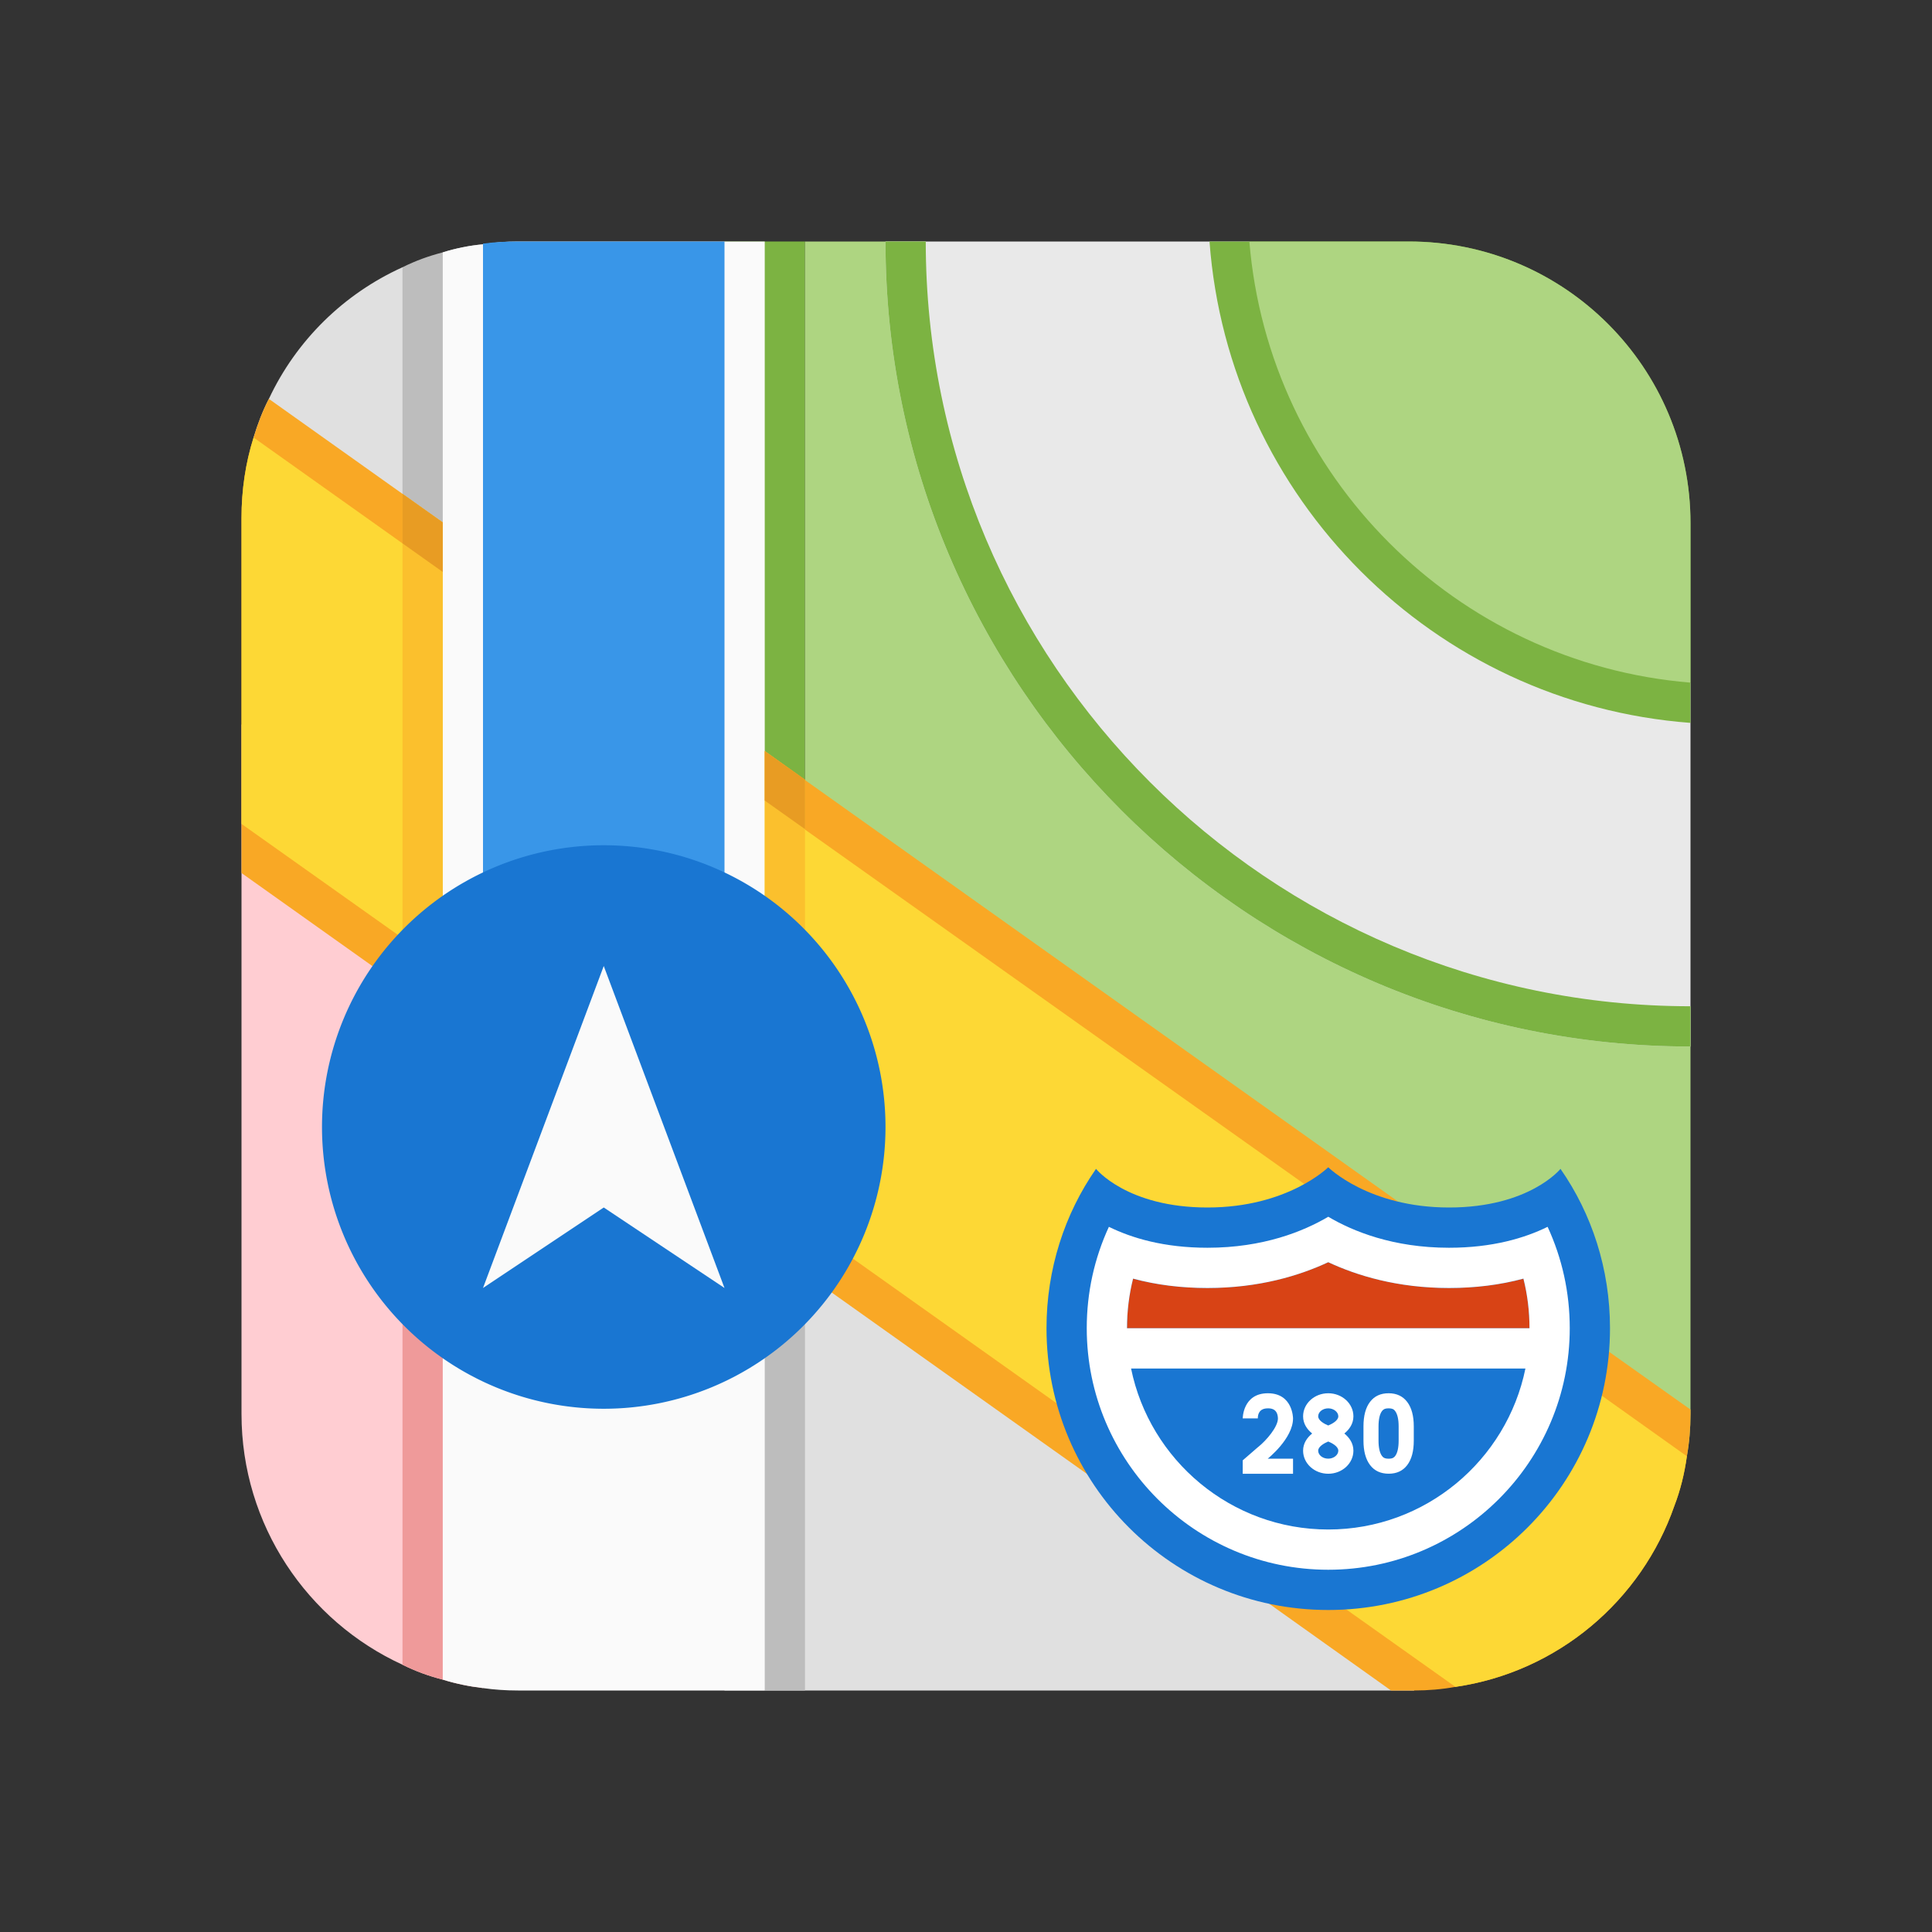 <svg xmlns="http://www.w3.org/2000/svg"  viewBox="0 0 48 48" width="480px" height="480px"><rect x="0" y="0" width="48" height="48" fill="#333333" stroke="none"/><path fill="#e0e0e0" d="M35.13 42H19V30C19 30 35.48 42 35.13 42zM6.3 10.87c.1-.33.22-.65.38-.96C7.36 8.46 8.54 7.3 10 6.64 10.149 6.565 11 13 11 13S6.193 11.207 6.3 10.87z"/><path fill="#7cb342" d="M18 6H20V23H18z"/><path fill="#ffcdd2" d="M11,18v23.73c-0.35-0.09-0.68-0.21-1-0.37c-2.36-1.08-4-3.47-4-6.23V18H11z"/><path fill="#aed581" d="M42,25v10.13c0,0.36-0.03,0.71-0.09,1.05L20,20.6V6h3C23,16.48,31.52,25,42,25z"/><path fill="#bdbdbd" d="M12 14h-2V6.64c.32-.16.65-.28 1-.37.32-.1.66-.17 1-.2C12.28 6.02 12 14 12 14zM18 32H20V42H18z"/><path fill="#f9a825" d="M42,35.02v0.11c0,0.36-0.03,0.71-0.09,1.05c-0.06,0.43-0.16,0.84-0.31,1.23 c-0.82,2.36-2.9,4.13-5.44,4.5C35.83,41.97,35.48,42,35.13,42h-0.57l-3.02-2.15c-0.01,0-0.01-0.01-0.01-0.01l-4.5-3.2 c0,0-0.01,0-0.01-0.01l-6.36-4.52L20,31.65l-1-0.72l-1-0.71l-0.91-0.64L16.28,29l-2.49-1.77L12.06,26L12,25.96l-1-0.71l-1-0.72 L9.26,24H9.25L6,21.69v-8.82c0-0.69,0.1-1.37,0.3-2c0.1-0.33,0.22-0.65,0.38-0.96L10,12.27l2,1.42l1,0.71l5,3.55l1,0.71l0.55,0.39 L20,19.37v0.01l14.73,10.47l1.6,1.14l2.66,1.89l0.98,0.7L42,35.02z"/><path fill="#fdd835" d="M41.91,36.18c-0.06,0.43-0.16,0.84-0.31,1.23c-0.82,2.36-2.9,4.13-5.44,4.5l-2.72-1.93 c-0.01,0.01-0.01,0.01-0.02,0l-1.49-1.08l-4.15-2.94c0,0,0,0-0.01-0.01l-1.51-1.08l-5.07-3.6L20,30.42l-1-0.71L18,29l-1.53-1.09 h-0.01l-2.31-1.65L13,25.45l-1-0.72l-1-0.71l-1-0.71l-0.11-0.08L6,20.47v-7.6c0-0.69,0.1-1.37,0.3-2L10,13.5l1,0.71l2,1.42l5,3.55 l1,0.71l1,0.71v0.01l12.41,8.81l1.89,1.35c0,0,0,0.01,0.01,0.01l4.6,3.26l0.88,0.63L41.91,36.18z"/><path fill="#ef9a9a" d="M12,33v8.94c-0.34-0.04-0.68-0.11-1-0.21c-0.35-0.09-0.68-0.21-1-0.37V32L12,33z"/><path fill="#fafafa" d="M19,6v36h-6.13c-0.3,0-0.59-0.02-0.87-0.06c-0.34-0.04-0.68-0.11-1-0.21V6.27 c0.32-0.1,0.66-0.17,1-0.2C12.28,6.02,12.57,6,12.87,6H19z"/><path fill="#3996e8" d="M18,6v17h-6V6.052C12.28,6.015,12.57,6,12.87,6H18z"/><path fill="#1976d2" d="M38.77,29.04c0,0-0.77,0.96-2.77,0.96s-3-1-3-1s-1,1-3,1s-2.77-0.96-2.77-0.96 C26.45,30.16,26,31.53,26,33c0,3.87,3.13,7,7,7s7-3.13,7-7C40,31.53,39.55,30.16,38.77,29.04z"/><path fill="#d84315" d="M38,33H28c0-0.42,0.05-0.83,0.15-1.23C28.72,31.92,29.34,32,30,32c1.28,0,2.29-0.31,3-0.64 c0.71,0.33,1.72,0.64,3,0.64c0.66,0,1.28-0.08,1.85-0.23C37.95,32.17,38,32.58,38,33z"/><path fill="#fbc02d" d="M10 12.27L10 13.5 10 24.53 11 25.25 11 14.21 11 12.98zM20 19.38L20 31.65 19 30.93 19 18.66z"/><path fill="#1976d2" d="M15 21A7 7 0 1 0 15 35A7 7 0 1 0 15 21Z"/><path fill="#e89c23" d="M10 12.27L10 13.5 11 14.21 11 12.98zM19 18.66L19 19.89 20 20.6 20 19.37z"/><path fill="#e9e9e9" d="M42,16.96V26c-11.03,0-20-8.97-20-20h9.04C31.52,11.83,36.17,16.48,42,16.96z"/><path fill="#7cb342" d="M42,13v4.96C35.62,17.48,30.52,12.38,30.05,6H35C38.87,6,42,9.13,42,13z"/><path fill="#aed581" d="M42,13v3.96C36.17,16.48,31.52,11.83,31.04,6H35C38.87,6,42,9.13,42,13z"/><g><path fill="#7cb342" d="M23,6h-1c0,11.03,8.97,20,20,20v-1C31.52,25,23,16.48,23,6z"/></g><g><path fill="#fafafa" d="M15 24L12 32 15 30 18 32z"/><path fill="#fff" d="M38.45,30.48C37.88,30.76,37.08,31,36,31c-1.39,0-2.39-0.41-3-0.77C32.39,30.59,31.39,31,30,31 c-1.08,0-1.88-0.24-2.45-0.52C27.19,31.26,27,32.11,27,33c0,3.31,2.69,6,6,6s6-2.69,6-6C39,32.11,38.81,31.26,38.45,30.48z M33,38 c-2.415,0-4.434-1.721-4.899-4h9.798C37.434,36.279,35.415,38,33,38z M28,33c0-0.422,0.051-0.834,0.151-1.233 C28.724,31.922,29.343,32,30,32c1.283,0,2.288-0.308,3-0.641C33.712,31.692,34.717,32,36,32c0.657,0,1.276-0.078,1.849-0.233 C37.949,32.166,38,32.578,38,33H28z"/><path fill="#fff" d="M32.125 35.24c0 0 0-.625-.625-.625s-.625.625-.625.625h.375c0-.114.043-.25.25-.25.066 0 .242 0 .25.25 0 .215-.291.549-.487.707l-.013.01-.375.325v.036.298h1.25V36.24h-.628C31.497 36.24 32.125 35.74 32.125 35.24zM33.4 35.615c.125-.102.225-.243.225-.427 0-.316-.28-.573-.625-.573s-.625.257-.625.573c0 .184.1.325.225.427-.125.102-.225.243-.225.427 0 .316.28.573.625.573s.625-.257.625-.573C33.625 35.858 33.525 35.717 33.4 35.615zM33 34.99c.135 0 .25.091.25.198 0 .106-.157.19-.25.228-.092-.037-.25-.121-.25-.228C32.75 35.079 32.862 34.99 33 34.99zM33 36.24c-.138 0-.25-.089-.25-.198 0-.106.157-.19.25-.228.092.037.25.121.25.228C33.25 36.149 33.135 36.24 33 36.24zM34.499 34.99c.104 0 .138.033.163.067.057.075.087.207.087.382v.354c0 .175-.03.307-.086.381-.026.034-.06.067-.162.067-.105 0-.139-.033-.165-.067-.057-.075-.087-.206-.087-.38v-.355c0-.175.03-.307.086-.381C34.362 35.023 34.396 34.99 34.499 34.99M34.499 34.615c-.199 0-.352.071-.461.214s-.163.346-.163.608v.355c0 .261.055.463.164.607.109.144.264.215.463.215.198 0 .351-.071.46-.214.109-.143.163-.346.163-.608v-.354c0-.262-.055-.465-.164-.608C34.852 34.687 34.698 34.615 34.499 34.615L34.499 34.615z"/></g></svg>